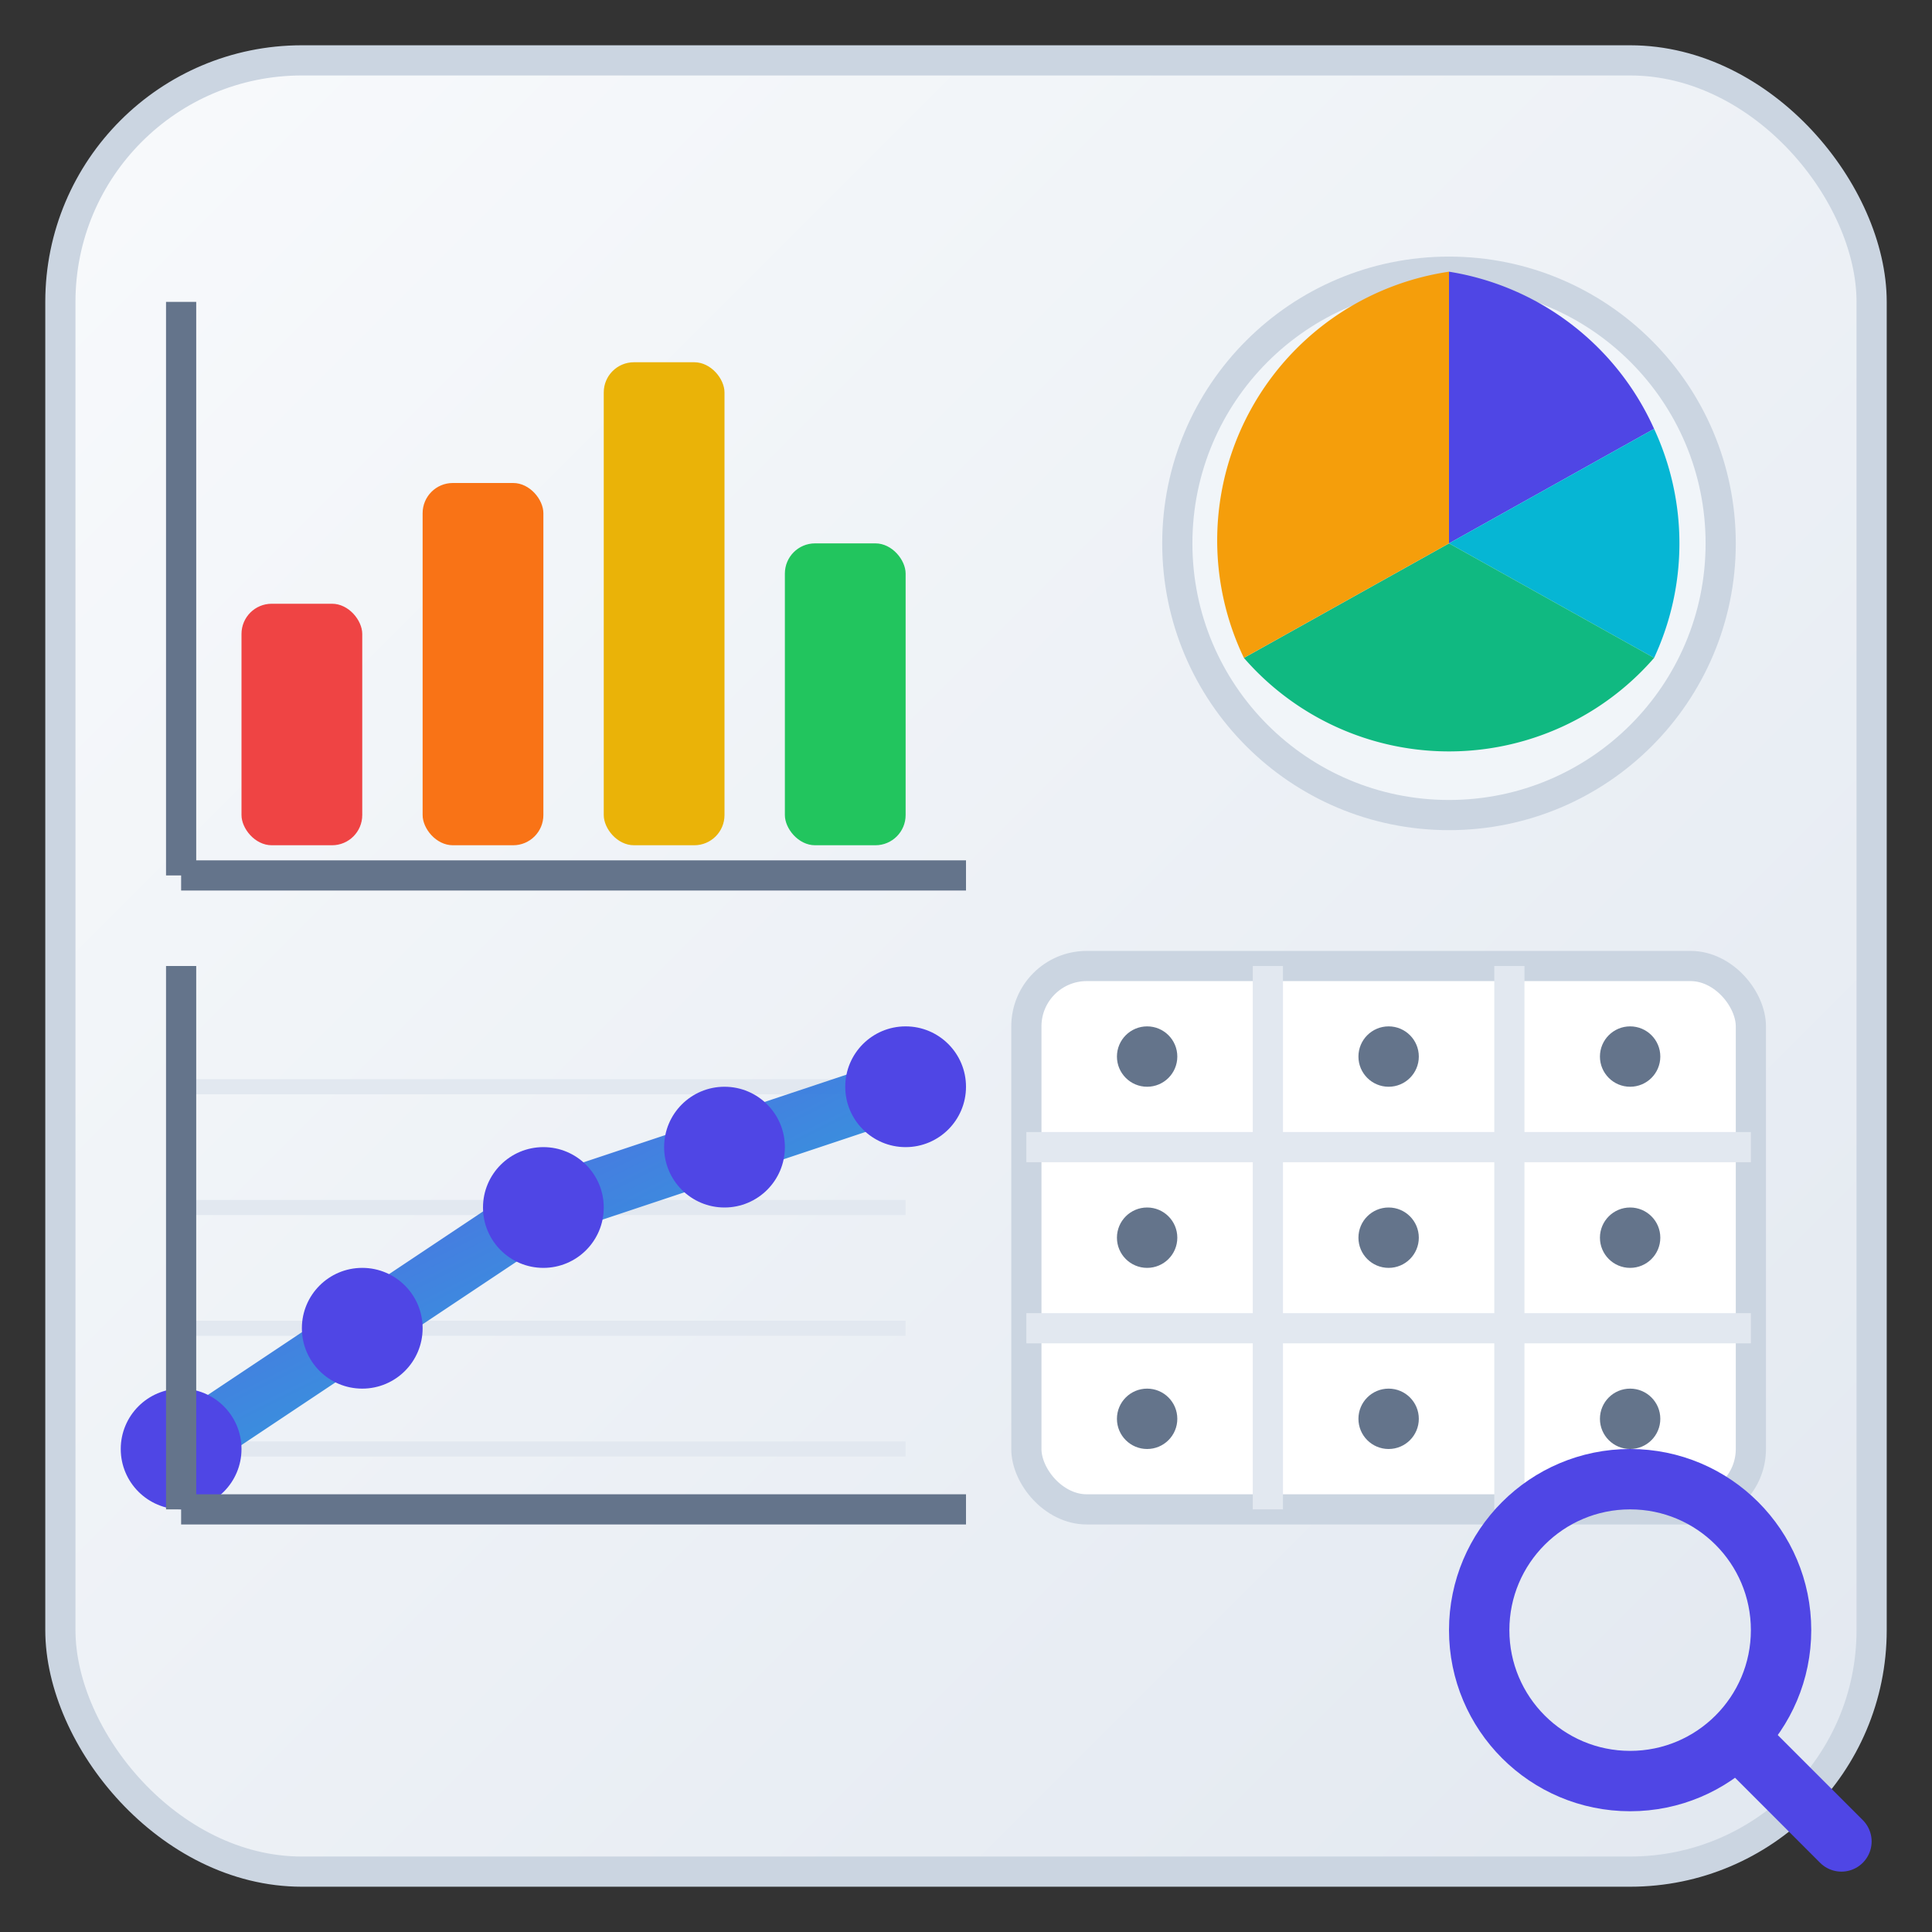 <!-- filepath: /Users/sebastian.sigl/Private/Workspace/personal-website/src/images/social/infographic.svg -->
<svg width="64" height="64" viewBox="0 0 64 64" xmlns="http://www.w3.org/2000/svg">
  <rect x="0" y="0" width="64" height="64" fill="#333333" stroke="none"/>
  <defs>
    <linearGradient id="chartGradient" x1="0%" y1="0%" x2="100%" y2="100%">
      <stop offset="0%" style="stop-color:#4f46e5;stop-opacity:0.9"/>
      <stop offset="100%" style="stop-color:#06b6d4;stop-opacity:0.9"/>
    </linearGradient>
    <linearGradient id="backgroundGradient" x1="0%" y1="0%" x2="100%" y2="100%">
      <stop offset="0%" style="stop-color:#f8fafc;stop-opacity:1"/>
      <stop offset="100%" style="stop-color:#e2e8f0;stop-opacity:1"/>
    </linearGradient>
  </defs>
  
  <!-- Background -->
  <rect x="2" y="2" width="60" height="60" rx="8" fill="url(#backgroundGradient)" stroke="#cbd5e1" stroke-width="1"/>
  
  <!-- Bar Chart Section -->
  <g transform="translate(6, 8)">
    <!-- Bar chart bars -->
    <rect x="2" y="12" width="4" height="8" fill="#ef4444" rx="1"/>
    <rect x="8" y="8" width="4" height="12" fill="#f97316" rx="1"/>
    <rect x="14" y="4" width="4" height="16" fill="#eab308" rx="1"/>
    <rect x="20" y="10" width="4" height="10" fill="#22c55e" rx="1"/>
    
    <!-- Bar chart base line -->
    <line x1="0" y1="21" x2="26" y2="21" stroke="#64748b" stroke-width="1"/>
    <line x1="0" y1="21" x2="0" y2="2" stroke="#64748b" stroke-width="1"/>
  </g>
  
  <!-- Pie Chart Section -->
  <g transform="translate(38, 8)">
    <circle cx="10" cy="10" r="9" fill="#f1f5f9" stroke="#cbd5e1" stroke-width="1"/>
    <!-- Pie segments -->
    <path d="M 10 1 A 9 9 0 0 1 16.794 6.206 L 10 10 Z" fill="#4f46e5"/>
    <path d="M 16.794 6.206 A 9 9 0 0 1 16.794 13.794 L 10 10 Z" fill="#06b6d4"/>
    <path d="M 16.794 13.794 A 9 9 0 0 1 3.206 13.794 L 10 10 Z" fill="#10b981"/>
    <path d="M 3.206 13.794 A 9 9 0 0 1 10 1 L 10 10 Z" fill="#f59e0b"/>
  </g>
  
  <!-- Line Graph Section -->
  <g transform="translate(6, 32)">
    <!-- Grid lines -->
    <line x1="0" y1="4" x2="24" y2="4" stroke="#e2e8f0" stroke-width="0.5"/>
    <line x1="0" y1="8" x2="24" y2="8" stroke="#e2e8f0" stroke-width="0.5"/>
    <line x1="0" y1="12" x2="24" y2="12" stroke="#e2e8f0" stroke-width="0.5"/>
    <line x1="0" y1="16" x2="24" y2="16" stroke="#e2e8f0" stroke-width="0.5"/>
    
    <!-- Line graph -->
    <polyline points="0,16 6,12 12,8 18,6 24,4" 
              fill="none" 
              stroke="url(#chartGradient)" 
              stroke-width="2" 
              stroke-linecap="round"/>
    
    <!-- Data points -->
    <circle cx="0" cy="16" r="2" fill="#4f46e5"/>
    <circle cx="6" cy="12" r="2" fill="#4f46e5"/>
    <circle cx="12" cy="8" r="2" fill="#4f46e5"/>
    <circle cx="18" cy="6" r="2" fill="#4f46e5"/>
    <circle cx="24" cy="4" r="2" fill="#4f46e5"/>
    
    <!-- Axes -->
    <line x1="0" y1="0" x2="0" y2="18" stroke="#64748b" stroke-width="1"/>
    <line x1="0" y1="18" x2="26" y2="18" stroke="#64748b" stroke-width="1"/>
  </g>
  
  <!-- Data Table Section -->
  <g transform="translate(34, 32)">
    <!-- Table grid -->
    <rect x="0" y="0" width="24" height="18" fill="#ffffff" stroke="#cbd5e1" stroke-width="1" rx="2"/>
    
    <!-- Table rows -->
    <line x1="0" y1="6" x2="24" y2="6" stroke="#e2e8f0" stroke-width="1"/>
    <line x1="0" y1="12" x2="24" y2="12" stroke="#e2e8f0" stroke-width="1"/>
    
    <!-- Table columns -->
    <line x1="8" y1="0" x2="8" y2="18" stroke="#e2e8f0" stroke-width="1"/>
    <line x1="16" y1="0" x2="16" y2="18" stroke="#e2e8f0" stroke-width="1"/>
    
    <!-- Data dots -->
    <circle cx="4" cy="3" r="1" fill="#64748b"/>
    <circle cx="12" cy="3" r="1" fill="#64748b"/>
    <circle cx="20" cy="3" r="1" fill="#64748b"/>
    
    <circle cx="4" cy="9" r="1" fill="#64748b"/>
    <circle cx="12" cy="9" r="1" fill="#64748b"/>
    <circle cx="20" cy="9" r="1" fill="#64748b"/>
    
    <circle cx="4" cy="15" r="1" fill="#64748b"/>
    <circle cx="12" cy="15" r="1" fill="#64748b"/>
    <circle cx="20" cy="15" r="1" fill="#64748b"/>
  </g>
  
  <!-- Magnifying glass overlay for analysis -->
  <g transform="translate(48, 48)">
    <circle cx="6" cy="6" r="5" fill="none" stroke="#4f46e5" stroke-width="2"/>
    <line x1="10" y1="10" x2="13" y2="13" stroke="#4f46e5" stroke-width="2" stroke-linecap="round"/>
  </g>
</svg>
